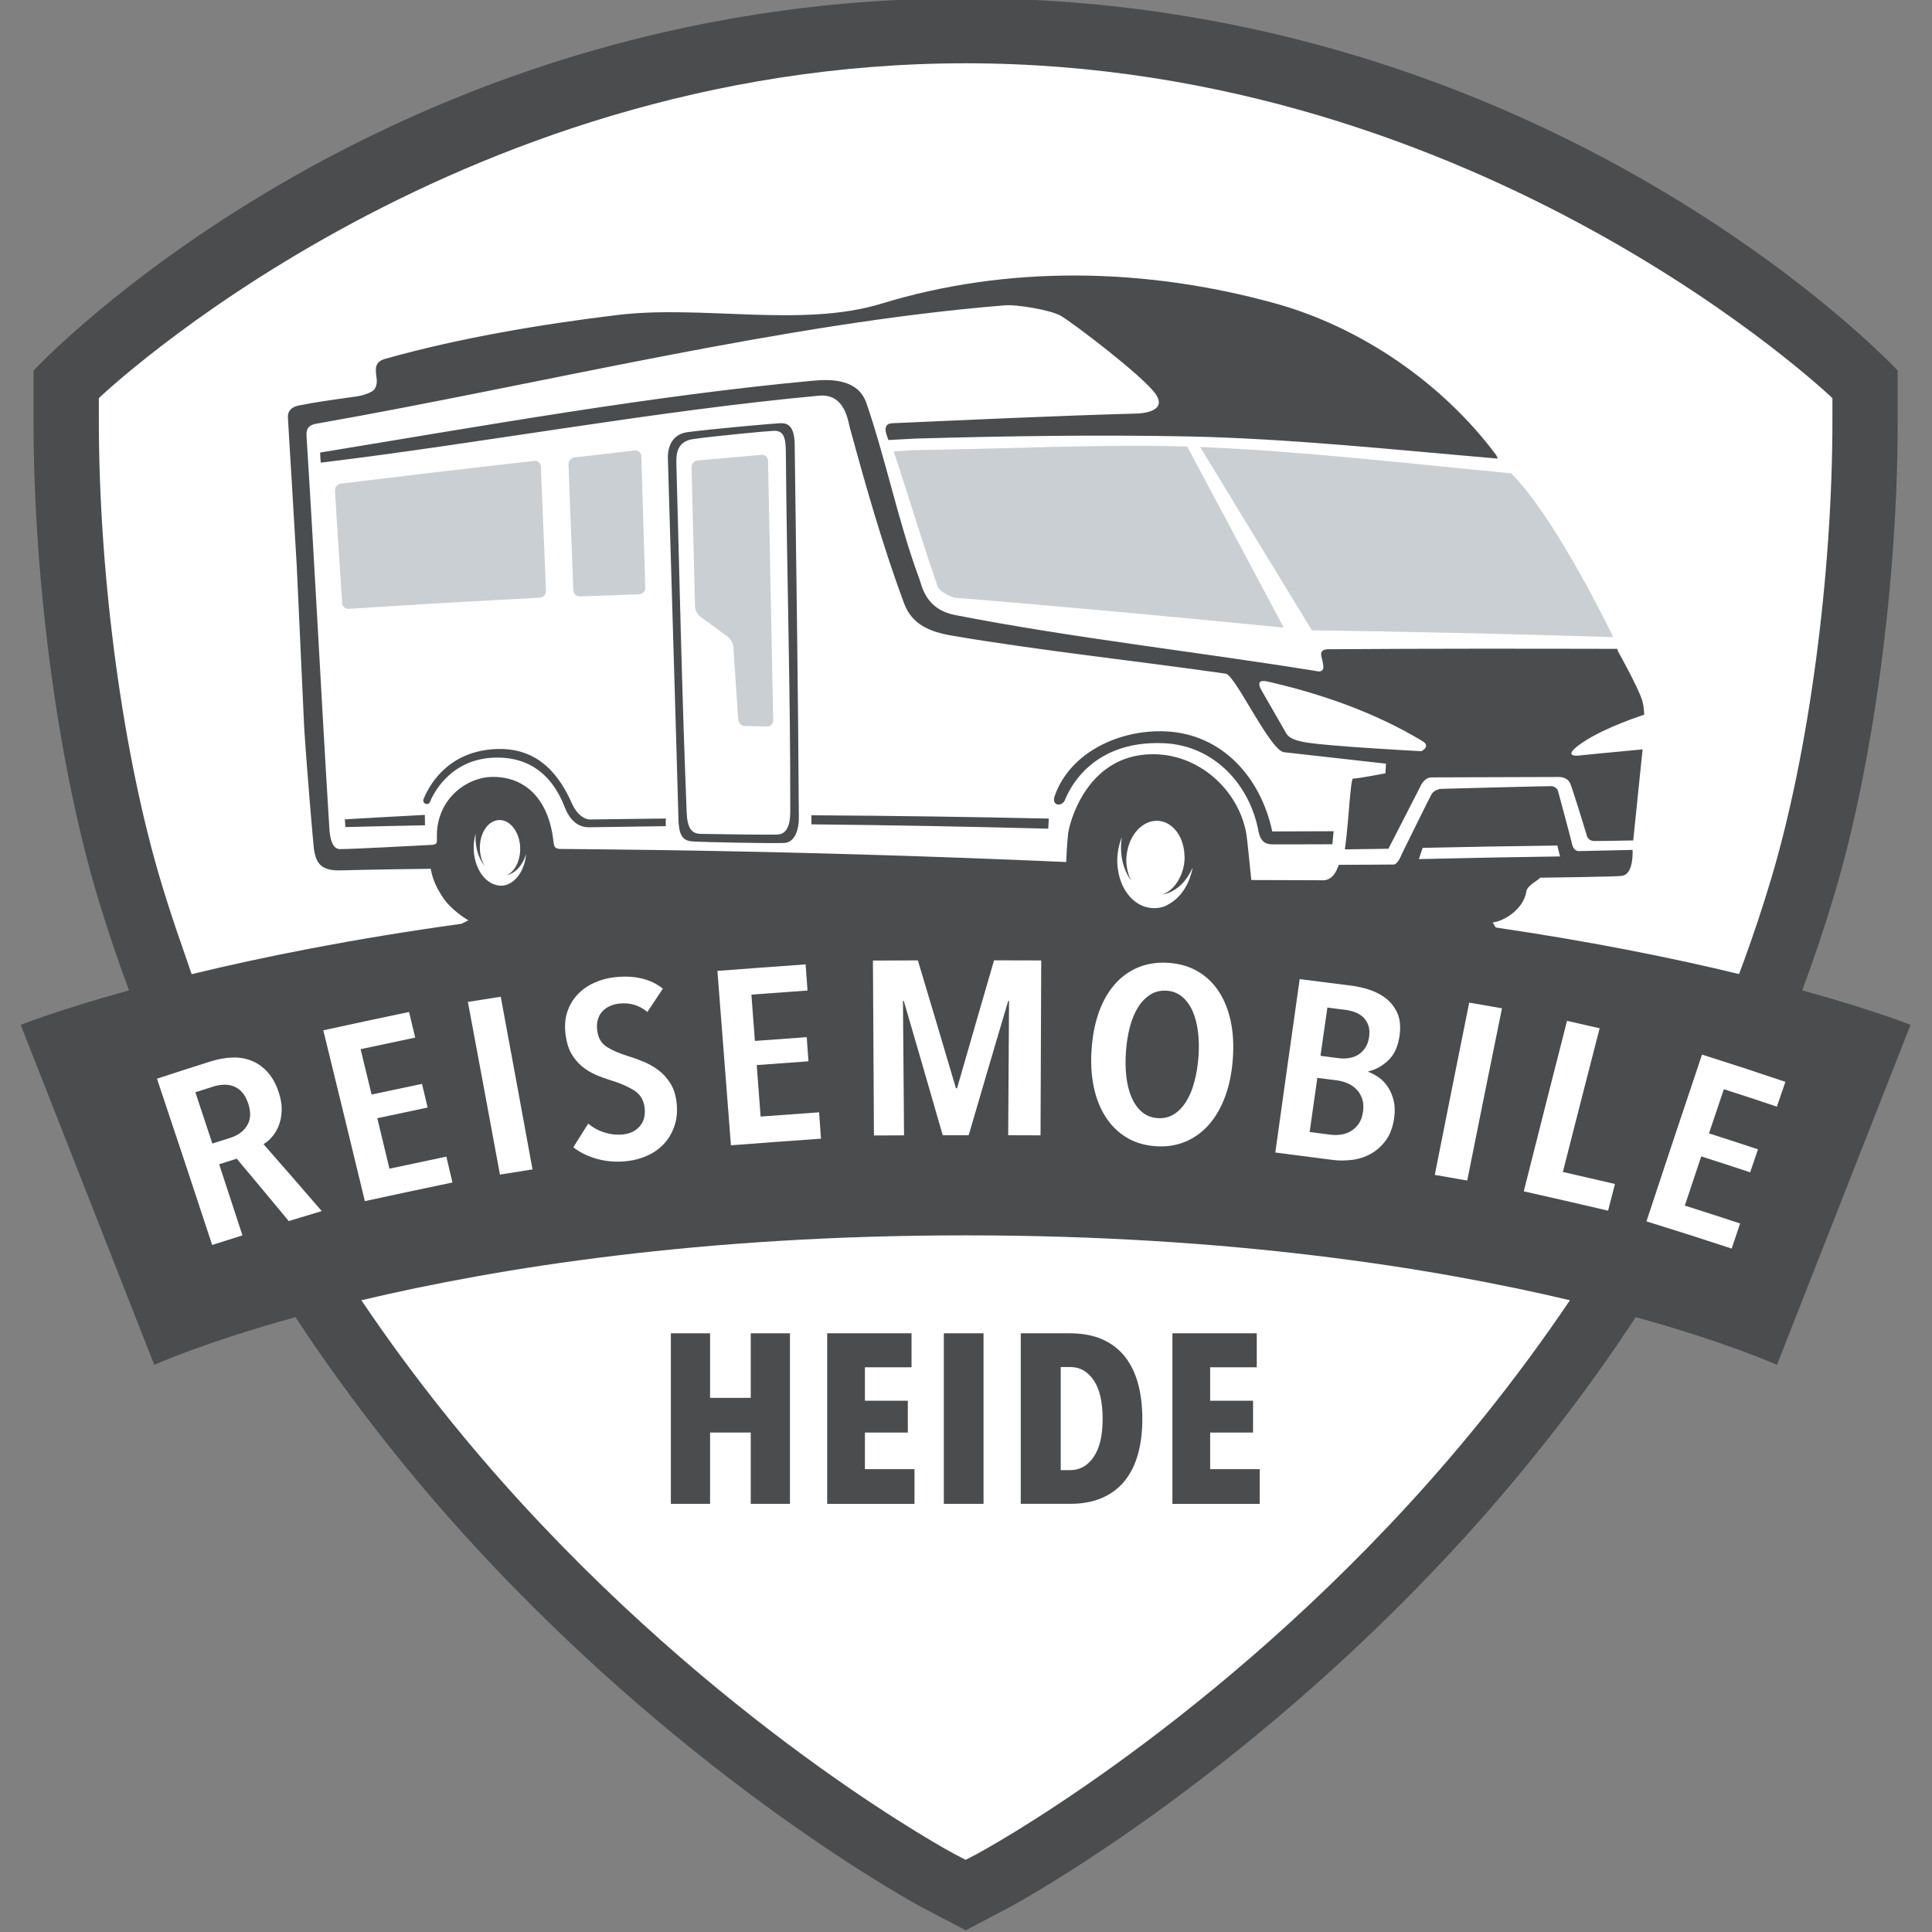 <?xml version="1.0" encoding="utf-8"?>
<!-- Generator: Adobe Illustrator 16.0.4, SVG Export Plug-In . SVG Version: 6.00 Build 0)  -->
<!DOCTYPE svg PUBLIC "-//W3C//DTD SVG 1.1//EN" "http://www.w3.org/Graphics/SVG/1.1/DTD/svg11.dtd">
<svg version="1.1" id="Ebene_1" xmlns="http://www.w3.org/2000/svg" xmlns:xlink="http://www.w3.org/1999/xlink" x="0px" y="0px"
	 width="300px" height="300px" viewBox="0 0 300 300" enable-background="new 0 0 300 300" xml:space="preserve">
<rect x="0" y="0" width="300" height="300" fill="#808080" stroke="none"/>
<path fill="#FFFFFF" d="M8.716,60.552c0,0,43.583-54.925,142.687-54.925s139.104,55.821,139.104,55.821
	s16.119,137.613-140.896,232.239C8.418,219.059,8.716,60.552,8.716,60.552z"/>
<g>
	<path fill="#4A4C4E" d="M116.576,233.516v-11.071h-6.318v11.071h-6.088v-26.48h6.088v10.023h6.318v-10.023h6.088v26.48H116.576z"/>
	<path fill="#4A4C4E" d="M128.446,233.516v-26.48h13.095v5.273h-7.237v5.199h6.663v4.937h-6.663v5.686H142v5.386H128.446z"/>
	<path fill="#4A4C4E" d="M146.557,233.516v-26.48h6.165v26.48H146.557z"/>
	<path fill="#4A4C4E" d="M177.381,220.351c0,1.994-0.224,3.802-0.67,5.423c-0.447,1.621-1.13,3.005-2.049,4.151
		c-0.919,1.147-2.087,2.033-3.504,2.656c-1.416,0.623-3.095,0.935-5.035,0.935h-7.62v-26.48h7.62c1.94,0,3.619,0.312,5.035,0.935
		c1.417,0.624,2.585,1.515,3.504,2.675c0.919,1.159,1.602,2.556,2.049,4.188C177.157,216.467,177.381,218.306,177.381,220.351z
		 M171.216,220.351c0-2.669-0.466-4.682-1.397-6.041c-0.933-1.358-2.139-2.038-3.618-2.038h-1.494v16.008h1.494
		c1.479,0,2.686-0.679,3.618-2.038C170.75,224.882,171.216,222.918,171.216,220.351z"/>
	<path fill="#4A4C4E" d="M182.052,233.516v-26.48h13.096v5.273h-7.237v5.199h6.663v4.937h-6.663v5.686h7.696v5.386H182.052z"/>
</g>
<path fill="#4A4C4E" d="M279.85,153.785c1.775-4.776,3.434-9.682,4.942-14.726c6.127-20.47,9.885-48.916,9.885-73.732v-7.787
	c0,0-53.791-57.813-144.727-57.813C59.012-0.272,5.208,57.541,5.208,57.541v7.787c0,25.071,3.837,53.728,10.075,74.363
	c1.458,4.822,3.049,9.518,4.751,14.095c-11.094,3.062-16.818,5.354-16.818,5.354l20.74,52.798c0,0,7.455-3.405,21.928-7.413
	c0.626,0.95,1.253,1.899,1.883,2.832c0.125,0.186,0.251,0.373,0.377,0.56c8.379,12.317,17.155,23.031,25.502,32.104
	c34.335,37.32,69.216,55.994,69.584,56.188l6.721,3.52l6.725-3.528c0.35-0.186,35.228-18.857,69.563-56.18
	c8.371-9.1,17.174-19.848,25.573-32.209c0.183-0.408,0.646-0.958,0.646-0.958c0.516-0.768,1.026-1.551,1.538-2.33
	c14.475,4.008,21.93,7.414,21.93,7.414l20.741-52.798C296.669,159.139,290.947,156.848,279.85,153.785z M218.651,233.684
	c-33.151,36.065-66.605,54.013-66.925,54.18l-1.781,0.937l-1.768-0.927c-0.334-0.177-33.788-18.127-66.94-54.188
	c-8.229-8.95-16.886-19.562-25.125-31.784c21.239-5.035,52.743-10.076,93.754-10.076h0.154c41.013,0,72.517,5.041,93.756,10.076
	C235.536,214.121,226.879,224.734,218.651,233.684z M75.265,134.487c-0.419-0.708-0.695-1.587-0.743-2.562
	c-0.119-2.43,1.189-4.487,2.917-4.588c1.728-0.101,3.223,1.791,3.332,4.225c0.065,1.479-0.399,2.812-1.155,3.655
	c-0.272,0.304-0.584,0.532-0.924,0.69c0.493-0.112,0.953-0.354,1.364-0.693c0.73-0.602,1.315-1.522,1.652-2.629
	c-0.079,0.934-0.327,1.789-0.688,2.527c-0.014,0.029-0.025,0.065-0.041,0.095c-0.692,1.338-1.785,2.252-3.064,2.325
	c-0.395,0.022-0.771-0.062-1.137-0.188c-0.92-0.315-1.739-1.055-2.317-2.087c-0.507-0.905-0.839-2.02-0.9-3.245
	c-0.046-0.922,0.069-1.803,0.305-2.594c-0.026,0.341-0.035,0.691-0.018,1.046C73.926,132.066,74.465,133.486,75.265,134.487z
	 M174.111,132.521c0.104,1.179,0.428,2.271,0.909,3.207c0.174,0.335,0.362,0.655,0.574,0.947c0.006,0,0.012,0,0.017,0.002
	c-0.149-0.292-0.27-0.613-0.375-0.939c-0.232-0.722-0.362-1.522-0.343-2.368c0.006-0.282,0.046-0.557,0.083-0.83
	c0.388-2.835,2.308-5.057,4.601-5.086c2.374-0.03,4.23,2.309,4.346,5.302c0.007,0.169,0.029,0.337,0.024,0.512
	c-0.034,1.059-0.289,2.055-0.699,2.91c-0.13,0.271-0.273,0.532-0.43,0.774c-0.3,0.463-0.65,0.868-1.037,1.2
	c-0.39,0.334-0.821,0.594-1.28,0.767c0.525-0.086,1.026-0.28,1.502-0.53c0.645-0.339,1.249-0.805,1.768-1.396
	c0.202-0.23,0.393-0.485,0.573-0.747c0.328-0.473,0.618-0.992,0.851-1.556c-0.091,0.554-0.239,1.079-0.422,1.583
	c-0.093,0.256-0.186,0.507-0.295,0.747c-0.688,1.517-1.756,2.71-3.007,3.389c-0.551,0.364-1.327,0.6-2.189,0.609
	c-0.441,0.005-0.861-0.054-1.234-0.157c-0.061-0.013-0.118-0.022-0.188-0.04c-1.765-0.53-3.193-2.1-3.896-4.204
	c-0.102-0.304-0.184-0.625-0.254-0.949c-0.152-0.704-0.235-1.453-0.219-2.232c0.008-0.315,0.031-0.624,0.067-0.926
	c0.105-0.885,0.325-1.733,0.641-2.508c-0.073,0.454-0.12,0.919-0.131,1.391C174.059,131.779,174.078,132.153,174.111,132.521z
	 M274.983,136.602c-1.259,4.196-2.619,8.296-4.072,12.299l-0.872,2.35c-9.931-2.404-22.563-4.998-37.775-7.229
	c-0.144-0.233-0.293-0.473-0.482-0.78c0,0,0.286-0.031,0.725-0.152c1.155-0.319,4.073-1.852,4.521-4.738
	c0.134-0.854,1.935-1.736,2.134-2.06c4.583-0.067,8.492-0.126,10.742-0.194c1.049-0.031,1.743-0.066,1.976-0.103
	c1.465-0.233,1.666-2.5,1.631-4.022c-3.36,0.068-5.039,0.105-8.398,0.186c0,0-0.764,0.002-0.995-1.057
	c-0.196-0.891-2.216-8.373-2.216-8.373s-0.268-0.627-1.012-0.656c-0.556-0.021-17.159,0.42-17.159,0.42s-0.992,0.106-1.43,0.816
	c-0.25,0.405-4.661,9.366-4.661,9.366s-0.178,0.494-0.458,0.93c-0.214,0.333-0.49,0.634-0.795,0.64
	c-0.866,0.019-7.204,0.036-8.482,0.042c-0.095,0.232-0.203,0.472-0.324,0.749c-0.753,1.723-2.042,1.65-2.042,1.65
	c-4.495-0.026-6.743-0.034-11.238-0.037c0,0-0.19-1.98-0.407-3.998c-0.145-1.34-0.271-2.739-0.424-3.504
	c-1.302-6.562-7.347-12.134-14.628-12.033c-10.315,0.143-12.864,11.054-12.989,12.36c-0.079,0.834-0.143,1.502-0.201,2.483
	c-0.03,0.521-0.06,1.123-0.093,1.896c-21.016-0.923-42.051-1.549-63.079-1.858c-8.712-0.128-14.885-0.163-15.265-0.168
	c-1.101-0.015-1.171-0.26-1.292-1.304c-0.466-4.014-2.047-6.91-4.438-8.492c-1.438-0.952-3.173-1.433-5.125-1.396
	c-0.916,0.017-1.864,0.219-2.779,0.576c-3.101,1.208-5.824,4.289-5.744,8.757c0.016,0.831,0.109,1.194-0.875,1.228
	c-0.826,0.029-12.707,0.691-14.225,0.65c-1.52-0.041-1.579-2.966-1.615-3.544c-1.25-20.308-2.237-40.178-3.519-60.479
	c-0.045-0.726-0.091-1.749,1.456-2.021c35.198-6.184,72.68-15.625,107.09-18.403c1.532-0.124,6.849,0.659,8.584,1.647
	c1.729,0.985,12.747,9.329,14.697,12.115c1.951,2.788-2.242,3.033-2.817,3.049c-12.651,0.351-25.406,0.954-38.051,1.507
	c-1.725,0.076-0.859,1.866-0.611,2.61l4.148-0.226c13.972-0.395,28.577-0.615,42.376-0.332c15.698,0.322,32.101,2.071,48.111,3.441
	c-0.113-0.232-0.17-0.348-0.283-0.581c-8.387-11.235-21.106-19.884-34.351-23.538c-20.077-5.54-41.389-5.973-61.085,0.057
	c-12.345,3.779-27.814,0.163-41.018,1.764c-11.938,1.448-24.643,3.593-36.033,6.805c-1.789,0.505-1.495,1.712-1.328,3.083
	c0.094,0.768-0.114,1.616-0.699,1.961c-0.651,0.385-1.54,0.678-2.541,0.814c-3.832,0.522-6.95,0.994-8.143,1.261
	c-0.524,0.118-2.524,0.183-2.395,2.049c0.084,1.214,0.154,2.851,0.212,3.675c0.035,0.501,0.529,8.469,1.155,19.296
	c0.385,8.358,0.77,16.716,1.154,25.074c0.368,5.999,1.446,18.551,1.522,18.986c0.303,1.731,0.775,3.262,3.888,3.238
	c0.642-0.005,4.725-0.14,14.241-0.253c0.316,1.81,1.014,3.13,1.953,4.539c0.795,1.251,2.523,2.644,3.889,3.469
	c-0.337,0.165-0.696,0.344-1.066,0.532c-17.071,2.358-31.091,5.206-41.898,7.826l-1.545-4.486c-1.077-3.058-2.097-6.174-3.061-9.343
	c-6.069-19.951-9.806-47.858-9.806-72.115v-3.502c0,0,54.282-51.996,134.601-51.996c80.321,0,134.587,51.996,134.587,51.996v3.502
	C284.537,89.244,280.902,116.871,274.983,136.602z M220.324,133.401c0.231-0.698,0.348-1.046,0.579-1.745
	c6.974-0.153,13.949-0.277,20.924-0.36c0.164,0.676,0.245,1.014,0.409,1.69C234.932,133.089,227.628,133.225,220.324,133.401z
	 M53.546,127.227c0.031,0.48,0.046,0.721,0.077,1.201c4.948-0.125,7.422-0.18,12.37-0.277c-0.01-0.645-0.014-0.967-0.024-1.612
	C60.999,126.8,58.514,126.938,53.546,127.227z M88.881,124.914c-1.833-4.156-5.066-9.09-12.285-8.58
	c-7.497,0.53-10.148,6.108-10.821,7.725c-0.292,0.7,0.721,1.121,0.994,0.449c0.396-0.979,3.005-6.697,10.099-6.866
	c5.977-0.143,9.148,3.395,10.806,7.656c1.009,2.595,2.568,3.166,3.758,3.16c0.482-0.003,11.949-0.173,11.949-0.173
	c0-0.473,0.001-0.709,0.001-1.182c0,0-10.999,0.122-11.809,0.146C90.763,127.273,89.539,126.406,88.881,124.914z M180.952,113.565
	c-7.069-0.301-14.779,3.198-17.178,10.031c-0.576,1.642,1.287,1.737,1.651,0.464c0.263-0.501,3.44-9.224,15.387-8.651
	c7.687,0.369,13.235,6.396,14.596,13.613c0.358,1.9,1.32,2.065,2.121,2.087c0.687,0.018,9.36-0.013,9.36-0.013
	c0.078-0.81,0.117-1.213,0.195-2.023c0,0-8.271,0.028-9.53,0.032C195.791,120.807,189.851,113.945,180.952,113.565z
	 M244.996,115.829c2.946-2.263,8.051-4.105,10.32-4.851c-0.038-0.885-0.143-1.716-0.349-2.324c-0.756-2.23-3.724-7.516-3.724-7.516
	s-0.038-0.134-0.118-0.385c-14.732-0.031-29.497-0.049-44.193,0.059c-0.562,0.004-1.944-0.179-1.779,0.958
	c0.046,0.313,0.178,0.644,0.308,1.414c0.235,1.383-0.936,1.038-0.936,1.038c-18.719-3.027-38.069-5.17-56.222-8.721
	c-4.607-0.901-5.121-4.475-5.596-5.749c-3.135-8.407-5.146-18.368-8.169-27.158c-1.241-3.606-5.148-3.769-8.271-3.48
	c-24.896,2.298-51.113,6.986-76.558,11.16c0,0,0.055,1.573,0.124,1.564c25.152-3.047,51.704-8.018,77.327-10.397
	c3.996-0.371,4.496,3.817,4.807,4.964c2.445,9.007,5.165,18.524,8.397,27.235c1.252,3.375,4.027,4.484,7.608,5.089
	c13.658,2.309,28.285,3.864,42.372,5.881c1.458,0.209,6.897,11.984,9.035,12.193c0.552,0.054,15.832,1.777,15.832,1.777
	c-0.031,0.6-0.048,0.898-0.079,1.498c0,0-4.201,0.82-5.037,0.82c-0.393,0-0.695,6.923-1.205,10.549
	c-0.023,0.159-0.048,0.3-0.069,0.443c2.709-0.043,4.064-0.062,6.774-0.097c1.968-3.853,2.954-5.778,4.938-9.627
	c0,0,0.535-1.464,1.816-1.456c1.248,0.008,19.743-0.061,19.743-0.061s1.255-0.038,1.72,0.969c0.364,0.787,2.59,8.119,2.59,8.119
	s0.146,0.814,1.11,0.851c0.524,0.02,4.671-0.059,6.096-0.084c0.58-5.658,0.871-8.486,1.455-14.143
	c-3.13,0.281-10.107,0.976-10.107,0.976S242.784,117.527,244.996,115.829z M220.703,116.646c0,0-15.315-0.796-18.414-1.455
	c-0.929-0.198-2.092-0.513-2.545-1.285c-0.862-1.466-2.804-4.924-3.84-6.684c-0.716-1.215-0.355-1.684,0.877-1.404
	c8.426,1.916,16.697,4.812,24.082,9.25C222.257,115.907,220.703,116.646,220.703,116.646z M121.194,65.714
	c-0.848,0.022-10.694,0.89-14.427,1.388c-2.867,0.382-3.086,3.046-3.059,4.003c0.527,18.692,1.129,37.447,1.644,56.151
	c0.085,3.092,1.053,3.346,2.569,3.426c1.517,0.08,11.635,0.3,13.833,0.216c1.803-0.068,2.297-2.403,2.29-3.784
	c-0.102-19.281-0.399-38.755-0.645-58.102C123.359,65.834,122.036,65.691,121.194,65.714z M120.738,129.585
	c-1.902,0.074-10.569-0.09-11.883-0.101c-1.399-0.012-2.125-0.779-2.227-3.304c-0.724-17.955-1.107-36.125-1.601-54.173
	c-0.046-1.685,0.161-3.482,2.635-3.832c3.225-0.457,11.307-1.229,12.45-1.275c1.385-0.056,1.895,0.704,1.914,3.181
	c0.141,18.571,0.726,37.457,0.686,55.873C122.709,127.025,122.643,129.512,120.738,129.585z M251.125,100.752
	c0,0,0.001,0.001,0.001,0.002h0.001C251.127,100.753,251.125,100.752,251.125,100.752z M125.986,128.004
	c12.263,0.122,24.525,0.348,36.785,0.674c0.036-0.627,0.054-0.94,0.09-1.567c-12.284-0.275-24.571-0.444-36.858-0.514
	C125.995,127.161,125.993,127.442,125.986,128.004z"/>
<g>
	<g>
		<path fill="#FFFFFF" d="M44.835,189.604c-3.219-3.886-4.834-5.823-8.076-9.682c-1.092,0.342-1.638,0.515-2.73,0.86
			c1.453,4.415,2.177,6.624,3.62,11.045c-1.882,0.59-2.823,0.888-4.703,1.49c-2.832-8.614-5.687-17.221-8.569-25.817
			c3.304-1.087,4.958-1.618,8.268-2.665c1.201-0.38,2.354-0.588,3.458-0.622c1.103-0.034,2.117,0.144,3.042,0.531
			c0.924,0.387,1.743,0.984,2.456,1.788s1.282,1.853,1.703,3.148c0.327,1.003,0.472,1.932,0.436,2.789
			c-0.036,0.856-0.186,1.623-0.446,2.293c-0.261,0.67-0.603,1.25-1.026,1.742s-0.874,0.879-1.35,1.16
			c3.63,4.141,5.438,6.22,9.042,10.392C47.908,188.671,46.883,188.98,44.835,189.604z M38.548,171.381
			c-0.256-0.78-0.591-1.392-1.004-1.828c-0.414-0.436-0.868-0.738-1.358-0.907c-0.491-0.169-1.004-0.238-1.536-0.207
			c-0.531,0.033-1.042,0.127-1.533,0.282c-1.113,0.353-1.669,0.529-2.781,0.886c1.057,3.183,1.584,4.774,2.635,7.961
			c1.109-0.353,1.663-0.528,2.772-0.877c1.196-0.375,2.074-1.018,2.63-1.93C38.93,173.851,38.988,172.724,38.548,171.381z"/>
		<path fill="#FFFFFF" d="M56.654,186.509c-2.133-8.844-4.283-17.684-6.452-26.52c5.32-1.165,7.983-1.731,13.315-2.851
			c0.382,1.591,0.572,2.387,0.953,3.978c-3.393,0.712-5.088,1.07-8.476,1.798c0.684,2.817,1.026,4.227,1.708,7.045
			c3.128-0.67,4.693-1.001,7.826-1.658c0.351,1.471,0.526,2.204,0.877,3.676c-3.128,0.656-4.691,0.988-7.816,1.657
			c0.755,3.134,1.133,4.701,1.884,7.836c3.532-0.755,5.299-1.129,8.836-1.869c0.38,1.606,0.569,2.409,0.948,4.016
			C64.811,184.758,62.09,185.332,56.654,186.509z"/>
		<path fill="#FFFFFF" d="M77.631,182.391c-1.645-8.939-3.306-17.877-4.98-26.812c2.041-0.324,3.061-0.484,5.104-0.807
			c1.657,8.936,3.301,17.873,4.932,26.813C80.663,181.908,79.652,182.069,77.631,182.391z"/>
		<path fill="#FFFFFF" d="M100.529,157.136c-1.272-1.06-2.753-1.489-4.439-1.291c-0.486,0.057-0.949,0.183-1.386,0.375
			c-0.438,0.192-0.823,0.464-1.153,0.812c-0.331,0.349-0.571,0.776-0.72,1.284c-0.149,0.508-0.178,1.09-0.089,1.75
			c0.154,1.144,0.657,1.982,1.51,2.514c0.853,0.532,1.945,1.004,3.272,1.414c0.784,0.242,1.59,0.533,2.416,0.871
			c0.826,0.34,1.592,0.775,2.298,1.309c0.706,0.532,1.312,1.195,1.819,1.983c0.508,0.789,0.837,1.753,0.985,2.895
			c0.171,1.32,0.087,2.518-0.25,3.591c-0.337,1.072-0.85,2.005-1.539,2.799c-0.689,0.793-1.535,1.431-2.537,1.913
			c-1.002,0.482-2.083,0.792-3.244,0.931c-1.671,0.199-3.252,0.087-4.747-0.331s-2.726-1.022-3.697-1.813
			c0.923-1.469,1.386-2.202,2.312-3.671c0.748,0.635,1.612,1.101,2.588,1.399c0.975,0.298,1.944,0.388,2.909,0.272
			c1.078-0.127,1.928-0.562,2.55-1.309c0.622-0.744,0.855-1.714,0.699-2.908c-0.154-1.167-0.701-2.041-1.646-2.625
			c-0.943-0.584-2.116-1.102-3.495-1.521c-0.865-0.263-1.7-0.56-2.484-0.907c-0.783-0.347-1.494-0.789-2.13-1.32
			c-0.636-0.532-1.172-1.183-1.608-1.945c-0.436-0.762-0.731-1.7-0.884-2.818c-0.19-1.396-0.104-2.626,0.259-3.687
			s0.905-1.967,1.63-2.721s1.582-1.35,2.569-1.786c0.986-0.438,2.01-0.718,3.069-0.842c1.546-0.183,2.957-0.123,4.232,0.176
			c1.275,0.299,2.384,0.829,3.328,1.591C101.967,154.966,101.487,155.689,100.529,157.136z"/>
		<path fill="#FFFFFF" d="M113.499,177.842c-0.696-9.027-1.394-18.054-2.098-27.081c5.476-0.417,8.215-0.619,13.695-1.008
			c0.118,1.623,0.178,2.433,0.296,4.055c-3.487,0.248-5.23,0.376-8.715,0.634c0.219,2.877,0.327,4.315,0.545,7.192
			c3.218-0.239,4.828-0.354,8.046-0.584c0.109,1.5,0.164,2.248,0.272,3.748c-3.215,0.229-4.822,0.348-8.036,0.586
			c0.242,3.198,0.363,4.797,0.604,7.995c3.632-0.27,5.448-0.402,9.082-0.66c0.118,1.638,0.176,2.456,0.293,4.094
			C121.888,177.209,119.091,177.417,113.499,177.842z"/>
		<path fill="#FFFFFF" d="M156.552,176.28c0.043-6.956,0.087-13.912,0.131-20.868c-0.053,0.001-0.077,0-0.129,0
			c-2.064,6.949-4.105,13.905-6.137,20.863c-1.613,0-2.418,0.001-4.031,0.003c-2-6.954-4.015-13.905-6.045-20.853
			c-0.052,0-0.079,0-0.131,0.001c0.056,6.956,0.114,13.914,0.17,20.87c-1.871,0.007-2.806,0.011-4.676,0.021
			c-0.051-9.054-0.104-18.106-0.156-27.161c2.791-0.015,4.186-0.023,6.977-0.031c1.986,6.616,3.956,13.237,5.914,19.861
			c0.069,0,0.104,0,0.172,0c1.901-6.628,3.816-13.251,5.746-19.871c2.93,0.004,4.395,0.008,7.323,0.02
			c-0.034,9.054-0.071,18.107-0.107,27.16C159.563,176.288,158.56,176.284,156.552,176.28z"/>
		<path fill="#FFFFFF" d="M191.427,164.509c-0.163,2.143-0.562,4.069-1.195,5.777c-0.633,1.71-1.466,3.155-2.502,4.335
			c-1.035,1.18-2.255,2.066-3.659,2.656s-2.95,0.825-4.632,0.706c-1.71-0.121-3.211-0.571-4.504-1.354
			c-1.293-0.781-2.367-1.828-3.225-3.144c-0.856-1.313-1.476-2.86-1.856-4.642c-0.382-1.781-0.501-3.746-0.354-5.89
			s0.521-4.065,1.129-5.769c0.607-1.702,1.431-3.146,2.468-4.333c1.037-1.186,2.264-2.07,3.681-2.651
			c1.416-0.581,2.991-0.81,4.72-0.687c1.7,0.121,3.209,0.567,4.526,1.343c1.316,0.775,2.403,1.825,3.258,3.144
			s1.467,2.867,1.837,4.639S191.591,162.367,191.427,164.509z M186.098,164.114c0.102-1.377,0.076-2.681-0.077-3.909
			c-0.154-1.229-0.434-2.301-0.843-3.216c-0.409-0.913-0.947-1.65-1.614-2.212c-0.666-0.561-1.462-0.874-2.382-0.938
			c-0.95-0.068-1.797,0.129-2.537,0.59c-0.742,0.46-1.381,1.115-1.918,1.963c-0.537,0.847-0.962,1.871-1.277,3.065
			c-0.315,1.197-0.52,2.482-0.615,3.86c-0.097,1.378-0.074,2.684,0.069,3.909c0.144,1.228,0.424,2.305,0.832,3.229
			c0.408,0.926,0.944,1.669,1.607,2.228c0.664,0.559,1.467,0.872,2.409,0.938c0.941,0.065,1.78-0.13,2.519-0.591
			c0.736-0.459,1.375-1.118,1.913-1.978c0.536-0.858,0.963-1.886,1.281-3.08C185.784,166.778,185.995,165.492,186.098,164.114z"/>
		<path fill="#FFFFFF" d="M216.479,173.639c-0.208,1.421-0.644,2.575-1.307,3.461c-0.662,0.887-1.438,1.577-2.331,2.071
			c-0.893,0.496-1.858,0.809-2.898,0.936c-1.04,0.128-2.042,0.129-3.003,0.007c-3.563-0.453-5.345-0.682-8.912-1.153
			c1.252-8.976,2.512-17.952,3.787-26.925c3.225,0.416,4.836,0.619,8.058,1.023c0.886,0.109,1.815,0.321,2.787,0.636
			c0.972,0.315,1.832,0.771,2.588,1.367c0.754,0.598,1.342,1.367,1.755,2.31c0.412,0.942,0.515,2.112,0.31,3.507
			c-0.247,1.675-0.839,2.944-1.776,3.809c-0.938,0.866-1.959,1.424-3.065,1.674c-0.004,0.03-0.007,0.046-0.011,0.076
			c0.549,0.198,1.094,0.484,1.632,0.86c0.537,0.377,1.007,0.868,1.409,1.473c0.401,0.604,0.706,1.316,0.904,2.128
			C216.603,171.71,216.627,172.624,216.479,173.639z M211.646,172.648c0.113-0.786,0.066-1.47-0.136-2.051
			c-0.203-0.58-0.506-1.07-0.909-1.47c-0.402-0.399-0.858-0.707-1.373-0.927s-1.042-0.365-1.579-0.433
			c-1.237-0.156-1.856-0.235-3.094-0.393c-0.479,3.362-0.718,5.044-1.193,8.406c1.285,0.166,1.928,0.247,3.212,0.411
			c0.619,0.078,1.209,0.068,1.767-0.029c0.558-0.097,1.068-0.29,1.526-0.581c0.457-0.291,0.842-0.676,1.154-1.153
			C211.333,173.953,211.542,173.359,211.646,172.648z M212.592,161.029c0.1-0.685,0.063-1.277-0.109-1.777
			c-0.172-0.499-0.428-0.92-0.768-1.259c-0.341-0.339-0.759-0.604-1.25-0.795c-0.492-0.19-1.006-0.318-1.544-0.387
			c-1.124-0.141-1.683-0.212-2.807-0.354c-0.43,2.998-0.645,4.497-1.072,7.494c1.154,0.147,1.731,0.221,2.885,0.366
			c0.509,0.064,1.021,0.059,1.535-0.019c0.514-0.078,0.984-0.245,1.411-0.502c0.425-0.257,0.794-0.611,1.104-1.064
			C212.286,162.281,212.492,161.715,212.592,161.029z"/>
		<path fill="#FFFFFF" d="M222.792,182.438c1.766-8.92,3.55-17.836,5.345-26.75c2.035,0.352,3.054,0.527,5.088,0.881
			c-1.815,8.91-3.613,17.825-5.394,26.743C225.816,182.962,224.808,182.789,222.792,182.438z"/>
		<path fill="#FFFFFF" d="M236.612,184.99c2.222-8.829,4.46-17.653,6.716-26.474c2.027,0.459,3.04,0.688,5.064,1.154
			c-1.917,7.433-3.818,14.869-5.711,22.308c3.237,0.739,4.854,1.112,8.087,1.87c-0.426,1.657-0.637,2.486-1.062,4.145
			C244.476,186.77,241.855,186.172,236.612,184.99z"/>
		<path fill="#FFFFFF" d="M255.66,189.652c2.849-8.641,5.727-17.271,8.628-25.894c5.188,1.646,7.775,2.488,12.946,4.229
			c-0.528,1.541-0.791,2.311-1.318,3.852c-3.29-1.104-4.938-1.645-8.235-2.709c-0.927,2.742-1.389,4.115-2.311,6.86
			c3.045,0.976,4.567,1.471,7.607,2.479c-0.484,1.427-0.727,2.14-1.211,3.567c-3.035-1.004-4.556-1.498-7.597-2.471
			c-1.023,3.054-1.532,4.581-2.551,7.637c3.438,1.093,5.154,1.647,8.587,2.779c-0.526,1.56-0.788,2.338-1.312,3.898
			C263.607,192.145,260.963,191.303,255.66,189.652z"/>
	</g>
</g>
<path fill="#CACFD3" d="M83.86,92.808c0.528-0.028,0.943-0.5,0.92-1.047c-0.319-7.722-0.48-11.583-0.801-19.304
	c-0.023-0.549-0.478-0.949-1.013-0.89c-10.025,1.129-20.042,2.308-30.056,3.535c-0.532,0.066-0.94,0.567-0.905,1.113
	c0.448,6.959,0.672,10.439,1.118,17.399c0.035,0.544,0.496,0.962,1.024,0.928C64.048,93.898,73.952,93.32,83.86,92.808z"/>
<path fill="#CACFD3" d="M118.267,70.624c-3.975,0.341-5.961,0.515-9.934,0.874c-0.535,0.049-0.962,0.54-0.948,1.09
	c0.178,7.191,0.357,14.383,0.536,21.575c0.014,0.553,0.375,1.259,0.804,1.57c1.725,1.262,2.587,1.893,4.308,3.159
	c0.426,0.313,0.804,1.021,0.841,1.571c0.303,4.5,0.454,6.751,0.754,11.251c0.037,0.551,0.493,1.009,1.015,1.02
	c1.398,0.029,2.096,0.044,3.494,0.075c0.521,0.013,0.938-0.43,0.927-0.982c-0.266-13.427-0.534-26.854-0.801-40.281
	C119.25,70.991,118.803,70.578,118.267,70.624z"/>
<path fill="#CACFD3" d="M99.27,92.28c0.529-0.019,0.948-0.484,0.931-1.034c-0.207-6.801-0.413-13.602-0.62-20.403
	c-0.017-0.55-0.468-0.952-1.005-0.891c-3.748,0.423-5.622,0.639-9.366,1.078c-0.535,0.062-0.955,0.562-0.934,1.111
	c0.301,7.805,0.451,11.708,0.75,19.513c0.02,0.549,0.469,0.981,0.998,0.96C93.722,92.473,95.571,92.406,99.27,92.28z"/>
<path fill="#CACFD3" d="M184.356,69.341c-13.336-0.399-28.866,0.384-42.447,0.549l-3.129,0.207
	c2.282,6.871,4.468,14.211,6.785,20.877c0.404,1.164,2.681,1.843,2.681,1.843c16.35,1.306,34.771,3.037,51.095,4.637L184.356,69.341
	z"/>
<path fill="#CACFD3" d="M250.502,98.932c0,0-8.689-18.173-15.708-25.285c-0.048-0.049-0.094-0.096-0.141-0.146
	c-16.052-1.538-32.549-3.448-48.304-4.096l17.355,28.47C219.309,98.093,234.904,98.445,250.502,98.932L250.502,98.932z"/>
</svg>
